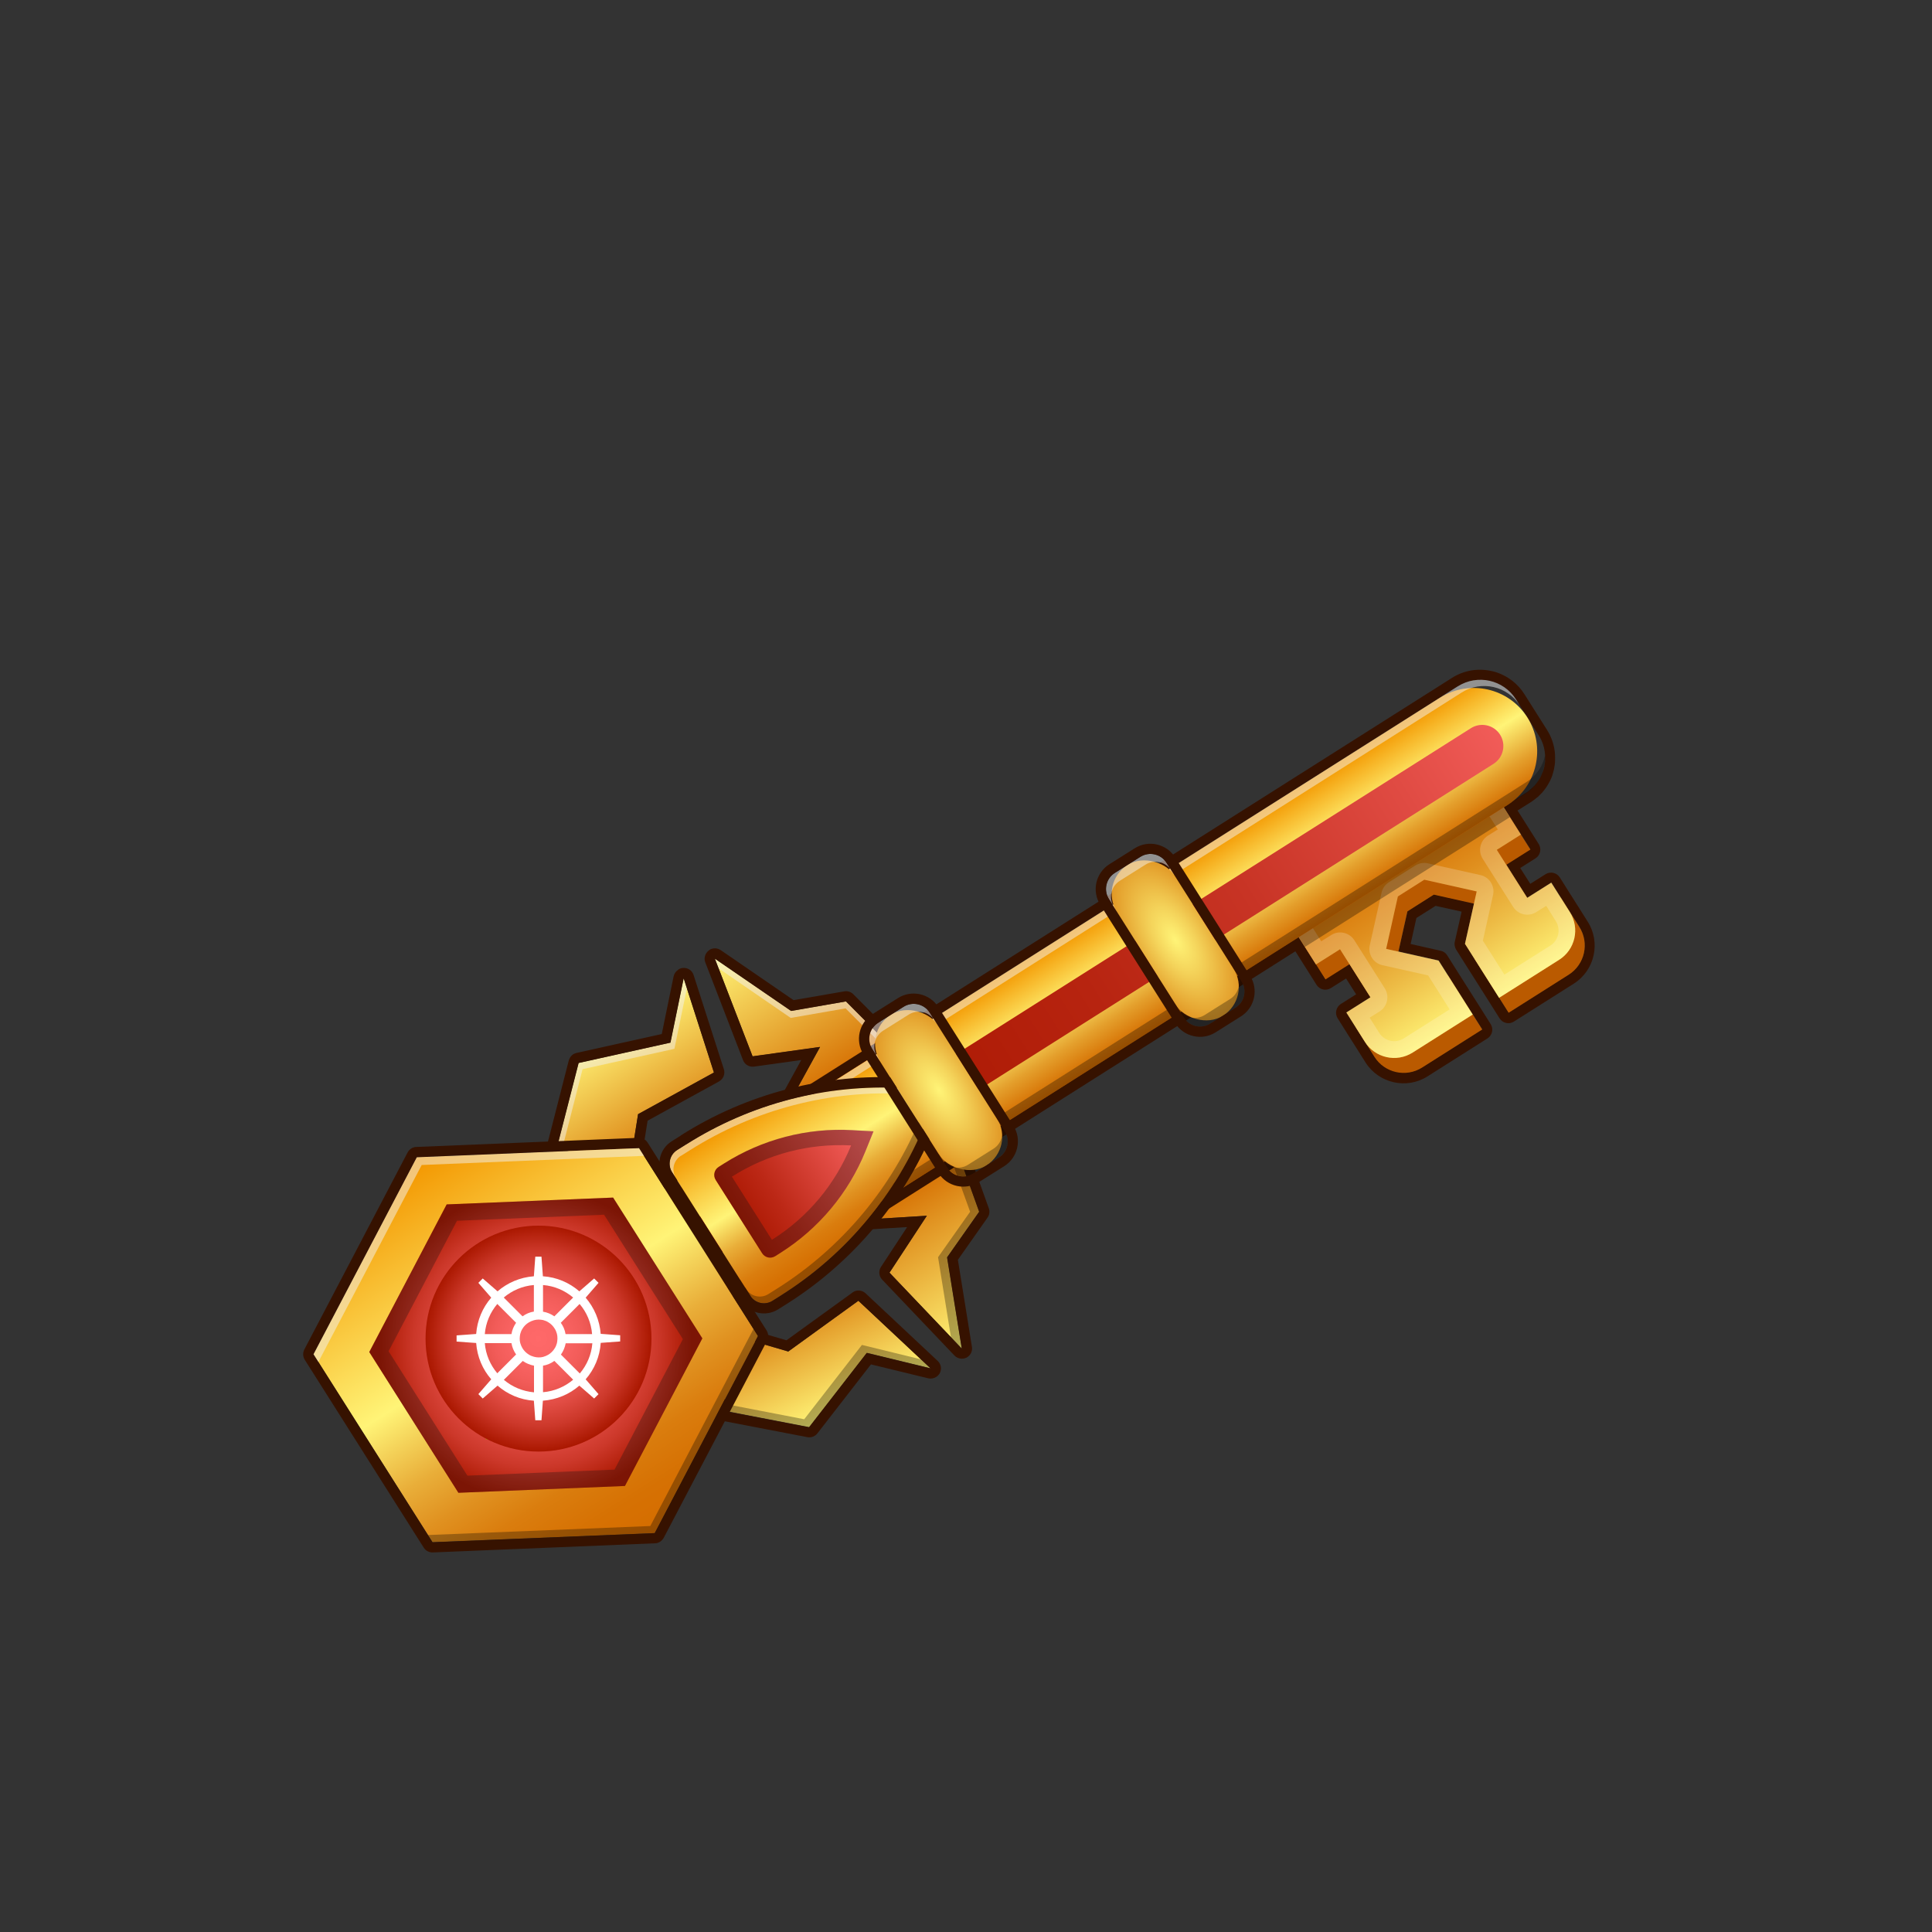 <?xml version="1.0" encoding="UTF-8"?>
<svg id="katman_1" xmlns="http://www.w3.org/2000/svg" xmlns:xlink="http://www.w3.org/1999/xlink" version="1.1" viewBox="0 0 150 150">
  <rect x="0" y="0" width="150" height="150" fill="#333333" stroke="none"/>
  <!-- Generator: Adobe Illustrator 29.8.2, SVG Export Plug-In . SVG Version: 2.1.1 Build 3)  -->
  <defs>
    <style>
      .st0 {
        fill: #f1f1f1;
      }

      .st1 {
        fill: url(#linear-gradient2);
      }

      .st2 {
        fill: url(#linear-gradient1);
      }

      .st3 {
        fill: url(#linear-gradient9);
      }

      .st4 {
        fill: url(#linear-gradient3);
      }

      .st5 {
        fill: url(#linear-gradient6);
      }

      .st6 {
        fill: url(#linear-gradient8);
      }

      .st7 {
        fill: url(#linear-gradient7);
      }

      .st8 {
        fill: url(#linear-gradient5);
      }

      .st9 {
        fill: url(#linear-gradient4);
      }

      .st10 {
        fill: url(#linear-gradient10);
      }

      .st11 {
        fill: url(#radial-gradient);
      }

      .st12 {
        fill: url(#linear-gradient);
      }

      .st13, .st14 {
        fill: #fff;
      }

      .st13, .st15 {
        opacity: .2;
      }

      .st16 {
        opacity: .5;
      }

      .st17, .st18 {
        opacity: .3;
      }

      .st15, .st18 {
        fill: #131313;
      }

      .st19 {
        fill: url(#radial-gradient1);
      }

      .st20 {
        fill: url(#radial-gradient3);
      }

      .st21 {
        fill: url(#radial-gradient2);
      }

      .st22 {
        fill: #ba5a00;
      }

      .st23 {
        fill: #ff6969;
      }

      .st24 {
        fill: #361200;
      }
    </style>
    <linearGradient id="linear-gradient" x1="-839.68" y1="-166.88" x2="-839.68" y2="-180.08" gradientTransform="translate(863.65 -224.13) rotate(-32.34)" gradientUnits="userSpaceOnUse">
      <stop offset="0" stop-color="#d56d00"/>
      <stop offset=".28" stop-color="#e19422"/>
      <stop offset="1" stop-color="#fff477"/>
    </linearGradient>
    <linearGradient id="linear-gradient1" x1="-839.68" y1="-736.85" x2="-839.68" y2="-723.66" gradientTransform="translate(392.29 -968.55) rotate(-32.34) scale(1 -1)" gradientUnits="userSpaceOnUse">
      <stop offset="0" stop-color="#fff477"/>
      <stop offset=".72" stop-color="#e19422"/>
      <stop offset="1" stop-color="#d56d00"/>
    </linearGradient>
    <linearGradient id="linear-gradient2" x1="-793.89" y1="-144.93" x2="-793.89" y2="-160.14" gradientTransform="translate(863.65 -224.13) rotate(-32.34)" gradientUnits="userSpaceOnUse">
      <stop offset="0" stop-color="#fff477"/>
      <stop offset=".34" stop-color="#edbb45"/>
      <stop offset=".63" stop-color="#e0901f"/>
      <stop offset=".86" stop-color="#d87608"/>
      <stop offset="1" stop-color="#d56d00"/>
    </linearGradient>
    <linearGradient id="linear-gradient3" x1="5033.47" y1="-6800.24" x2="5022.28" y2="-6798.96" gradientTransform="translate(2190.72 -8095.87) rotate(51.15) scale(1 -1)" xlink:href="#linear-gradient"/>
    <linearGradient id="linear-gradient4" x1="4253.58" y1="-6711.45" x2="4263.37" y2="-6711.45" gradientTransform="translate(7958.98 1014.09) rotate(-115.83)" xlink:href="#linear-gradient1"/>
    <linearGradient id="linear-gradient5" x1="-818.81" y1="-157.24" x2="-818.81" y2="-167.08" gradientTransform="translate(903.91 239.05)" gradientUnits="userSpaceOnUse">
      <stop offset="0" stop-color="#d56d00"/>
      <stop offset=".08" stop-color="#d97b0c"/>
      <stop offset=".24" stop-color="#e49f2c"/>
      <stop offset=".46" stop-color="#f7db61"/>
      <stop offset=".55" stop-color="#fff477"/>
      <stop offset=".99" stop-color="#f39700"/>
    </linearGradient>
    <linearGradient id="linear-gradient6" x1="-799.66" y1="-162.16" x2="-727.43" y2="-162.16" gradientTransform="translate(856.02 238.69)" gradientUnits="userSpaceOnUse">
      <stop offset="0" stop-color="#aa1700"/>
      <stop offset=".19" stop-color="#ad1a04"/>
      <stop offset=".39" stop-color="#b72410"/>
      <stop offset=".59" stop-color="#c83425"/>
      <stop offset=".79" stop-color="#e04b43"/>
      <stop offset="1" stop-color="#fe6868"/>
      <stop offset="1" stop-color="#ff6969"/>
    </linearGradient>
    <radialGradient id="radial-gradient" cx="-811.54" cy="-4139.08" fx="-811.54" fy="-4139.08" r="5.24" gradientTransform="translate(902.78 8351.16) scale(1 2)" gradientUnits="userSpaceOnUse">
      <stop offset="0" stop-color="#fff477"/>
      <stop offset=".27" stop-color="#f4d35a"/>
      <stop offset=".87" stop-color="#da8010"/>
      <stop offset="1" stop-color="#d56d00"/>
    </radialGradient>
    <linearGradient id="linear-gradient7" x1="2398.94" y1="-155.24" x2="2398.94" y2="-169.08" gradientTransform="translate(-4142.8 2945.86) rotate(-32.34) scale(2.12 1)" gradientUnits="userSpaceOnUse">
      <stop offset="0" stop-color="#d56d00"/>
      <stop offset=".09" stop-color="#d67103"/>
      <stop offset=".19" stop-color="#da7d0e"/>
      <stop offset=".28" stop-color="#e09120"/>
      <stop offset=".38" stop-color="#e9ae39"/>
      <stop offset=".47" stop-color="#f4d259"/>
      <stop offset=".55" stop-color="#fff477"/>
      <stop offset=".99" stop-color="#f39700"/>
    </linearGradient>
    <linearGradient id="linear-gradient8" x1="-851.65" y1="-162.16" x2="-839.27" y2="-162.16" gradientTransform="translate(863.65 -224.13) rotate(-32.34)" gradientUnits="userSpaceOnUse">
      <stop offset="0" stop-color="#aa1700"/>
      <stop offset=".26" stop-color="#bc2816"/>
      <stop offset=".79" stop-color="#eb5550"/>
      <stop offset="1" stop-color="#ff6969"/>
    </linearGradient>
    <radialGradient id="radial-gradient1" cx="-833.29" cy="-4139.08" fx="-833.29" fy="-4139.08" r="5.24" gradientTransform="translate(906.16 8362.8) scale(1 2)" xlink:href="#radial-gradient"/>
    <linearGradient id="linear-gradient9" x1="-870.3" y1="-144.89" x2="-870.3" y2="-179.43" gradientTransform="translate(863.65 -224.13) rotate(-32.34)" xlink:href="#linear-gradient7"/>
    <radialGradient id="radial-gradient2" cx="-870.3" cy="-162.16" fx="-870.3" fy="-162.16" r="12.1" gradientTransform="translate(863.65 -224.13) rotate(-32.34)" gradientUnits="userSpaceOnUse">
      <stop offset="0" stop-color="#ff6969"/>
      <stop offset=".2" stop-color="#fb6565"/>
      <stop offset=".39" stop-color="#f25c59"/>
      <stop offset=".59" stop-color="#e24d45"/>
      <stop offset=".78" stop-color="#cc382a"/>
      <stop offset=".96" stop-color="#b01d07"/>
      <stop offset="1" stop-color="#aa1700"/>
    </radialGradient>
    <linearGradient id="linear-gradient10" x1="-870.3" y1="-153.87" x2="-870.3" y2="-170.45" gradientTransform="translate(863.65 -224.13) rotate(-32.34)" xlink:href="#linear-gradient7"/>
    <radialGradient id="radial-gradient3" cx="41.81" cy="103.93" fx="41.81" fy="103.93" r="8.77" gradientTransform="matrix(1,0,0,1,0,0)" xlink:href="#radial-gradient2"/>
  </defs>
  <g id="gold_x5F_key02">
    <polygon class="st12" points="55.5 74.43 58.43 82.02 63.67 81.29 60.64 86.79 69.26 81.34 65.68 77.75 61.42 78.49 55.5 74.43"/>
    <g class="st16">
      <polygon class="st0" points="61.39 79.03 65.65 78.29 68.91 81.56 69.26 81.34 65.68 77.75 61.42 78.49 55.5 74.43 55.79 75.18 61.39 79.03"/>
    </g>
    <polygon class="st2" points="74.67 104.7 69.06 98.81 71.96 94.39 65.69 94.77 74.31 89.32 76.02 94.08 73.53 97.62 74.67 104.7"/>
    <g class="st17">
      <polygon points="73.73 89.68 75.32 94.08 72.83 97.61 73.83 103.81 74.67 104.7 73.53 97.62 76.02 94.08 74.31 89.32 73.73 89.68"/>
    </g>
    <path class="st24" d="M55.5,74.43l5.92,4.06,4.26-.74,3.57,3.59-8.61,5.45,3.03-5.51-5.24.73-2.93-7.59M55.08,73.76s-.05.03-.07.05c-.27.22-.38.59-.25.91l2.93,7.59c.13.35.49.55.86.5l3.66-.51-2.26,4.11c-.18.32-.11.72.15.97.27.25.67.29.97.09l8.61-5.45c.2-.13.34-.35.37-.59.03-.24-.06-.48-.23-.65l-3.57-3.59c-.18-.18-.45-.27-.7-.22l-3.94.68-5.65-3.88c-.27-.18-.61-.19-.88-.02h0Z"/>
    <path class="st24" d="M74.31,89.32l1.71,4.76-2.49,3.54,1.14,7.08-5.61-5.89,2.9-4.42-6.27.39,8.61-5.45M73.88,88.64l-8.61,5.45c-.31.2-.44.57-.33.92.11.35.45.57.81.55l4.68-.29-2.03,3.09c-.2.31-.17.72.09.99l5.61,5.89c.24.25.62.32.93.17.03-.01.05-.03.07-.04.27-.17.41-.48.36-.8l-1.09-6.76,2.3-3.27c.15-.21.19-.49.1-.73l-1.71-4.76c-.08-.23-.26-.41-.49-.49-.23-.08-.48-.05-.69.08h0Z"/>
    <path class="st24" d="M113.18,53.29c.76-.48,1.65-.61,2.47-.43.1.02.2.05.3.08.7.23,1.32.69,1.75,1.36l1.76,2.78c.31.48.47,1.02.5,1.55,0,0,0,0,0,0,0,0,0,0,0,0,0,.13,0,.26,0,.39,0,.03,0,.05,0,.08,0,.11-.03.23-.05.34,0,.02,0,.04,0,.05-.03.13-.06.26-.11.38,0,.02-.01.04-.02.05-.04.1-.08.21-.13.31-.01.03-.03.06-.04.09-.05.1-.11.2-.18.3,0,.01-.02.03-.03.04-.07.11-.16.21-.24.31-.02.03-.05.05-.07.07-.07.07-.14.15-.22.21-.03.03-.06.05-.09.08-.1.09-.21.17-.33.24h0s-1.7,1.08-1.7,1.08l.48.76.86,1.36.73,1.16-1.87,1.18,1.63,2.58,1.87-1.18.73,1.16.71,1.12.73,1.16c.79,1.25.42,2.92-.83,3.71l-4.66,2.95-.73-1.16-1.92-3.03-.73-1.16.7-3.12-3.12-.7-2.05,1.3-.7,3.12,3.12.7.73,1.16,1.92,3.03.73,1.16-4.66,2.95c-1.25.79-2.91.42-3.71-.83l-.73-1.16-.71-1.12-.73-1.16,1.87-1.18-1.63-2.58-1.87,1.18-.73-1.16-.86-1.36-.48-.76-46.57,29.49-4.96-7.83-.3-.48.45-.29,63.73-40.35M119.96,58.64s0,0,0,0c0,0,0,0,0,0M112.75,52.62l-63.73,40.35-.45.29c-.37.24-.48.73-.25,1.1l.3.48,4.96,7.83c.24.37.73.48,1.1.25l45.89-29.06.06.09.86,1.36.73,1.16c.24.37.73.48,1.1.25l1.19-.75.78,1.23-1.19.75c-.37.24-.48.73-.25,1.1l.73,1.16.71,1.12.73,1.16c1.03,1.62,3.19,2.11,4.81,1.08l4.66-2.95c.37-.24.48-.73.25-1.1l-.73-1.16-1.92-3.03-.73-1.16c-.11-.18-.29-.31-.5-.35l-2.34-.53.45-2.02,1.49-.94,2.02.45-.53,2.34c-.05.21,0,.42.1.6l.73,1.16,1.92,3.03.73,1.16c.24.37.73.48,1.1.25l4.66-2.95c1.62-1.03,2.11-3.19,1.08-4.81l-.73-1.16-.71-1.12-.73-1.16c-.24-.37-.73-.48-1.1-.25l-1.19.75-.78-1.23,1.19-.75c.37-.24.48-.73.25-1.1l-.73-1.16-.86-1.36-.06-.09,1.03-.65c.13-.08.26-.18.41-.3.03-.03.06-.05.09-.08h.02c.1-.1.19-.19.28-.28l.02-.02s.05-.05.07-.07c.11-.13.21-.26.3-.39.01-.02.03-.04.04-.06.08-.12.15-.24.21-.36.02-.04.04-.07.06-.11.06-.13.12-.26.16-.38h0s.02-.04.02-.07c.05-.16.1-.32.13-.48,0-.02,0-.04.01-.07h0c.03-.14.05-.28.06-.42,0-.03,0-.07,0-.1.01-.16.01-.32,0-.46,0-.02,0-.03,0-.05-.04-.68-.26-1.34-.62-1.91l-1.76-2.78c-.5-.8-1.28-1.4-2.17-1.69-.12-.04-.25-.08-.38-.1-1.06-.24-2.15-.05-3.07.53h0Z"/>
    <path class="st22" d="M118.82,65.96l-2.89-4.57-6.93,4.39-2.05,1.3-6.93,4.39,2.89,4.57,1.87-1.18,2.36,3.73-1.87,1.18,1.44,2.28c.79,1.25,2.45,1.63,3.71.83l4.66-2.95-2.65-4.19-4.07-.91.91-4.07,2.05-1.3,4.07.91-.91,4.07,2.65,4.19,4.66-2.95c1.25-.79,1.63-2.45.83-3.71l-1.44-2.28-1.87,1.18-2.36-3.73,1.87-1.18Z"/>
    <path class="st1" d="M118.08,64.8l-2.89-4.57-6.93,4.39-2.05,1.3-6.93,4.39,2.89,4.57,1.87-1.18,2.36,3.73-1.87,1.18,1.44,2.28c.79,1.25,2.45,1.63,3.71.83l4.66-2.95-2.65-4.19-4.07-.91.91-4.07,2.05-1.3,4.07.91-.91,4.07,2.65,4.19,4.66-2.95c1.25-.79,1.63-2.45.83-3.71l-1.44-2.28-1.87,1.18-2.36-3.73,1.87-1.18Z"/>
    <path class="st13" d="M114.79,62.03l1.5,2.37-.77.48c-.61.39-.79,1.19-.4,1.8l2.36,3.73c.39.61,1.19.79,1.8.4l.77-.48.74,1.18c.41.65.22,1.5-.43,1.91l-3.56,2.25-1.67-2.64.79-3.54c.08-.34.01-.69-.17-.98s-.48-.5-.82-.57l-4.07-.91c-.34-.08-.69-.01-.98.17l-2.05,1.3c-.29.18-.5.48-.57.82l-.91,4.07c-.08.34-.01.69.17.98s.48.5.82.57l3.54.79,1.67,2.64-3.56,2.25c-.65.41-1.5.22-1.91-.43l-.74-1.18.77-.48c.61-.39.79-1.19.4-1.8l-2.36-3.73c-.39-.61-1.19-.79-1.8-.4l-.77.48-1.5-2.37,5.83-3.69,2.05-1.3,5.83-3.69M115.19,60.23l-6.93,4.39-2.05,1.3-6.93,4.39,2.89,4.57,1.87-1.18,2.36,3.73-1.87,1.18,1.44,2.28c.79,1.25,2.45,1.63,3.71.83l4.66-2.95-2.65-4.19-4.07-.91.91-4.07,2.05-1.3,4.07.91-.91,4.07,2.65,4.19,4.66-2.95c1.25-.79,1.63-2.45.83-3.71l-1.44-2.28-1.87,1.18-2.36-3.73,1.87-1.18-2.89-4.57h0Z"/>
    <rect class="st17" x="98.86" y="65.05" width="18.83" height="3.72" transform="translate(-19 68.3) rotate(-32.34)"/>
    <polygon class="st4" points="48.65 92.1 49.54 86.51 55.43 83.27 53.08 75.96 52.06 80.95 44.93 82.53 43.3 88.89 48.65 92.1"/>
    <g class="st16">
      <polygon class="st0" points="45.23 83.01 52.36 81.43 53.33 76.73 53.08 75.96 52.06 80.95 44.93 82.53 43.3 88.89 43.67 89.11 45.23 83.01"/>
    </g>
    <polygon class="st9" points="55.77 103.34 61.2 104.93 66.65 100.99 72.25 106.23 67.31 105.03 62.83 110.8 56.38 109.55 55.77 103.34"/>
    <polygon class="st17" points="66.92 104.42 62.44 110.19 56.33 109.01 56.38 109.55 62.82 110.8 67.31 105.03 72.25 106.23 71.5 105.54 66.92 104.42"/>
    <path class="st24" d="M53.08,75.96l2.35,7.31-5.89,3.23-.89,5.59-5.36-3.2,1.63-6.36,7.13-1.58,1.03-4.99M52.66,75.29c-.18.11-.31.3-.36.51l-.92,4.48-6.62,1.47c-.09.02-.18.06-.25.1-.17.11-.29.28-.35.48l-1.63,6.36c-.09.34.06.7.36.88l5.36,3.2c.23.14.51.15.75.04.03-.01.06-.03.09-.05.19-.12.33-.32.36-.55l.83-5.2,5.55-3.05s.03-.02.04-.03c.31-.19.44-.57.33-.92l-2.35-7.31c-.11-.35-.44-.57-.8-.55-.14,0-.27.05-.38.12h0Z"/>
    <path class="st24" d="M55.77,103.34l5.43,1.59,5.44-3.94,5.6,5.25-4.95-1.2-4.48,5.77-6.45-1.24-.61-6.21M55.35,102.67s-.06.04-.08.06c-.2.17-.31.43-.29.69l.61,6.21c.03.35.3.64.64.71l6.45,1.24c.2.04.41,0,.58-.11.08-.05.15-.11.2-.18l4.16-5.36,4.44,1.08c.22.05.44.01.62-.1.11-.07.21-.17.28-.29.17-.32.11-.71-.16-.96l-5.6-5.25c-.27-.25-.67-.29-.97-.09-.01,0-.03.02-.04.03l-5.13,3.71-5.05-1.48c-.22-.06-.46-.03-.65.09h0Z"/>
    <path class="st8" d="M45.49,71.97h74.32c2.71,0,4.92,2.2,4.92,4.92h0c0,2.71-2.2,4.92-4.92,4.92H45.49v-9.84h0Z" transform="translate(-27.93 57.46) rotate(-32.34)"/>
    <path class="st17" d="M118.51,60.72l-64.18,40.64-4.88-7.71-.45.29,5.26,8.31,64.18-40.64c1.04-.66,1.58-1.81,1.52-2.96-.18.83-.68,1.59-1.45,2.07Z"/>
    <g class="st16">
      <path class="st0" d="M113.18,53.29l-64.18,40.64.3.48,64.18-40.64c1.53-.97,3.55-.51,4.52,1.01l-.3-.48c-.97-1.53-2.99-1.98-4.52-1.01Z"/>
    </g>
    <path class="st5" d="M49.24,74.89h71.24c.9,0,1.64.73,1.64,1.64h0c0,.9-.73,1.64-1.64,1.64H49.24v-3.27h0Z" transform="translate(-27.65 57.71) rotate(-32.34)"/>
    <rect class="st11" x="88.6" y="66.08" width="5.29" height="13.85" rx="2.64" ry="2.64" transform="translate(-24.9 60.14) rotate(-32.34)"/>
    <path class="st17" d="M95.51,77.56l-1.97,1.24c-.69.44-1.6.23-2.04-.46l.42.67c.44.69,1.35.9,2.04.46l1.97-1.24c.69-.44.9-1.35.46-2.04l-.42-.67c.44.69.23,1.61-.46,2.04Z"/>
    <g class="st16">
      <path class="st0" d="M88.53,66.53l-1.97,1.24c-.69.44-.9,1.35-.46,2.04l.39.61c-.44-.69-.23-1.61.46-2.04l1.97-1.24c.69-.44,1.61-.23,2.04.46l-.39-.61c-.44-.69-1.35-.9-2.04-.46Z"/>
    </g>
    <path class="st7" d="M60.69,100.55l-.7.44c-.58.37-1.36.2-1.73-.39l-6.07-9.58c-.37-.58-.2-1.36.39-1.73l.7-.44c5.01-3.17,10.89-4.7,16.81-4.37l2.78.16-1.05,2.58c-2.23,5.5-6.12,10.16-11.14,13.33Z"/>
    <path class="st17" d="M71.5,86.7c-2.23,5.5-6.13,10.16-11.14,13.33l-.7.44c-.58.37-1.36.2-1.73-.39l.33.52c.37.58,1.14.76,1.73.39l.7-.44c5.01-3.17,8.91-7.83,11.14-13.33l1.05-2.58-.52-.03-.85,2.09Z"/>
    <g class="st16">
      <path class="st0" d="M52.87,89.74l.7-.44c5.01-3.17,10.89-4.7,16.81-4.37l2.32.13.17-.43-2.78-.16c-5.92-.33-11.8,1.19-16.81,4.37l-.7.44c-.58.37-.76,1.14-.39,1.73l.29.45c-.37-.58-.2-1.36.39-1.73Z"/>
    </g>
    <path class="st24" d="M53.28,88.85c5.01-3.17,10.89-4.7,16.81-4.37l2.78.16-1.05,2.58c-2.23,5.5-6.12,10.16-11.14,13.33l-.7.44c-.58.37-1.36.2-1.73-.39l-6.07-9.58c-.37-.58-.2-1.36.39-1.73l.7-.44M52.85,88.17l-.7.44c-.96.6-1.24,1.87-.64,2.83l6.07,9.58c.6.96,1.87,1.24,2.83.64l.7-.44c2.56-1.62,4.85-3.63,6.8-5.96,1.95-2.33,3.51-4.94,4.65-7.75l1.05-2.58c.1-.24.07-.51-.07-.73s-.37-.36-.63-.37l-2.78-.16c-3.03-.17-6.06.13-8.99.89s-5.73,1.97-8.29,3.6h0Z"/>
    <path class="st6" d="M60.6,97.27l-.41.26c-.35.22-.8.12-1.02-.23l-3.6-5.68c-.22-.35-.12-.8.23-1.02l.41-.26c2.97-1.88,6.45-2.79,9.96-2.59l1.65.09-.62,1.53c-1.32,3.26-3.63,6.02-6.6,7.9Z"/>
    <path class="st18" d="M56.85,91.34c2.77-1.75,5.96-2.58,9.23-2.41-1.24,3.03-3.35,5.56-6.12,7.31l-.03.02-3.11-4.91.03-.02M56.21,90.33l-.41.26c-.35.22-.45.68-.23,1.02l3.6,5.68c.22.35.68.45,1.02.23l.41-.26c2.97-1.88,5.28-4.64,6.6-7.9l.62-1.53-1.65-.09c-3.51-.2-6.99.71-9.96,2.59h0Z"/>
    <path class="st24" d="M88.53,66.53c.69-.44,1.61-.23,2.04.46l5.82,9.2c.44.69.23,1.61-.46,2.04l-1.97,1.24c-.69.44-1.61.23-2.04-.46l-5.82-9.2c-.44-.69-.23-1.61.46-2.04l1.97-1.24M88.1,65.86l-1.97,1.24c-1.06.67-1.38,2.08-.71,3.14l5.82,9.2c.67,1.06,2.08,1.38,3.14.71l1.97-1.24c1.06-.67,1.38-2.08.71-3.14l-5.82-9.2c-.67-1.06-2.08-1.38-3.14-.71h0Z"/>
    <rect class="st19" x="70.23" y="77.71" width="5.29" height="13.85" rx="2.64" ry="2.64" transform="translate(-33.97 52.11) rotate(-32.34)"/>
    <path class="st17" d="M77.13,89.19l-1.97,1.24c-.69.44-1.6.23-2.04-.46l.42.67c.44.69,1.35.9,2.04.46l1.97-1.24c.69-.44.9-1.35.46-2.04l-.42-.67c.44.69.23,1.61-.46,2.04Z"/>
    <g class="st16">
      <path class="st0" d="M70.15,78.17l-1.97,1.24c-.69.44-.9,1.35-.46,2.04l.39.61c-.44-.69-.23-1.61.46-2.04l1.97-1.24c.69-.44,1.61-.23,2.04.46l-.39-.61c-.44-.69-1.35-.9-2.04-.46Z"/>
    </g>
    <path class="st24" d="M70.15,78.17c.69-.44,1.61-.23,2.04.46l5.82,9.2c.44.69.23,1.61-.46,2.04l-1.97,1.24c-.69.44-1.61.23-2.04-.46l-5.82-9.2c-.44-.69-.23-1.61.46-2.04l1.97-1.24M69.72,77.49l-1.97,1.24c-1.06.67-1.38,2.08-.71,3.14l5.82,9.2c.67,1.06,2.08,1.38,3.14.71l1.97-1.24c1.06-.67,1.38-2.08.71-3.14l-5.82-9.2c-.67-1.06-2.08-1.38-3.14-.71h0Z"/>
    <g>
      <polygon class="st3" points="58.85 103.73 49.62 89.14 32.36 89.85 24.34 105.14 33.58 119.73 50.84 119.03 58.85 103.73"/>
      <path class="st24" d="M32.36,89.85l17.25-.71,9.24,14.59-8.02,15.3-17.25.71-9.24-14.59,8.02-15.3M31.93,89.17c-.12.07-.21.18-.28.3l-8.02,15.3c-.13.25-.12.56.03.8l9.24,14.59c.15.24.42.38.71.37l17.25-.71c.14,0,.28-.05.39-.12s.21-.18.28-.3l8.02-15.3c.13-.25.12-.56-.03-.8l-9.24-14.59c-.15-.24-.42-.38-.71-.37l-17.25.71c-.14,0-.28.05-.39.12h0Z"/>
      <polygon class="st17" points="33.23 119.18 33.58 119.73 50.84 119.03 58.85 103.73 58.5 103.18 50.49 118.48 33.23 119.18"/>
      <g class="st16">
        <polygon class="st0" points="32.36 89.85 24.34 105.14 24.72 105.74 32.74 90.45 50 89.74 49.62 89.14 32.36 89.85"/>
      </g>
      <polygon class="st21" points="54.53 103.91 47.6 92.98 34.68 93.51 28.67 104.97 35.59 115.9 48.52 115.37 54.53 103.91"/>
      <path class="st18" d="M35.48,94.78l11.42-.47,6.12,9.66-5.31,10.13-11.42.47-6.12-9.66,5.31-10.13M34.68,93.51l-6.01,11.46,6.92,10.93,12.93-.53,6.01-11.46-6.92-10.93-12.93.53h0Z"/>
      <polygon class="st10" points="49.88 104.1 45.45 97.09 37.16 97.43 33.31 104.78 37.75 111.78 46.04 111.44 49.88 104.1"/>
      <path class="st15" d="M37.66,98.21l7.36-.3,3.94,6.23-3.42,6.53-7.36.3-3.94-6.23,3.42-6.53M37.16,97.43l-3.85,7.34,4.44,7.01,8.28-.34,3.85-7.34-4.44-7.01-8.28.34h0Z"/>
      <polygon class="st23" points="45.64 104.27 43.48 100.86 39.44 101.02 37.56 104.6 39.72 108.02 43.76 107.85 45.64 104.27"/>
      <path class="st18" d="M40.18,102.19l2.66-.11,1.42,2.25-1.23,2.35-2.66.11-1.42-2.25,1.23-2.35M39.44,101.02l-1.88,3.58,2.16,3.41,4.04-.17,1.88-3.58-2.16-3.41-4.04.17h0Z"/>
    </g>
  </g>
  <g>
    <circle class="st20" cx="41.81" cy="103.93" r="8.77"/>
    <path class="st14" d="M46.64,103.58c-.08-1.08-.51-2.06-1.17-2.83l1-1.15-.34-.34-1.15,1c-.77-.67-1.75-1.1-2.83-1.17l-.11-1.52h-.48s-.11,1.52-.11,1.52c-1.08.08-2.06.51-2.82,1.17l-1.15-1-.34.34,1,1.15c-.67.77-1.09,1.75-1.17,2.82l-1.52.11v.48s1.52.11,1.52.11c.08,1.08.5,2.05,1.17,2.82l-1,1.15.34.34,1.15-1c.77.67,1.75,1.1,2.82,1.17l.11,1.52h.48s.11-1.52.11-1.52c1.08-.08,2.06-.5,2.83-1.17l1.15,1,.34-.34-1-1.15c.67-.77,1.1-1.75,1.17-2.83l1.51-.11v-.48s-1.51-.11-1.51-.11ZM45.98,103.58h-2.07c-.05-.32-.18-.62-.37-.88l1.46-1.46c.55.64.9,1.46.97,2.34ZM43.28,103.93c0,.12-.02.24-.04.35-.04.14-.09.28-.17.4-.12.2-.3.38-.5.5-.12.07-.26.13-.4.17-.11.03-.23.04-.35.04s-.24-.02-.36-.05c-.14-.04-.28-.09-.4-.17-.2-.12-.38-.3-.5-.5-.07-.12-.13-.26-.17-.4-.03-.11-.04-.23-.04-.35s.02-.24.04-.35c.04-.14.09-.28.17-.4.12-.21.3-.38.5-.5.12-.07.26-.13.4-.17.11-.03.23-.05.36-.05s.24.02.35.04c.14.04.28.09.4.17.21.12.38.3.5.5.08.12.13.26.17.4.03.11.04.23.04.35ZM43.04,102.2c-.26-.18-.56-.31-.88-.36v-2.07c.89.07,1.7.43,2.34.97l-1.46,1.46ZM41.45,99.76v2.07c-.32.05-.62.18-.88.37l-1.46-1.46c.64-.54,1.45-.9,2.34-.97ZM38.61,101.24l1.46,1.46c-.18.26-.31.56-.36.88h-2.07c.07-.89.43-1.7.97-2.34ZM37.64,104.28h2.07c.05.32.18.62.36.88l-1.46,1.46c-.54-.64-.9-1.45-.97-2.34ZM40.58,105.66c.26.18.56.31.88.37v2.07c-.89-.08-1.7-.43-2.34-.97l1.46-1.46ZM42.16,108.1v-2.07c.32-.05.62-.18.88-.37l1.46,1.46c-.64.54-1.46.9-2.34.97ZM45.01,106.63l-1.46-1.46c.18-.26.31-.56.37-.88h2.07c-.07.89-.43,1.7-.97,2.34Z"/>
  </g>
</svg>